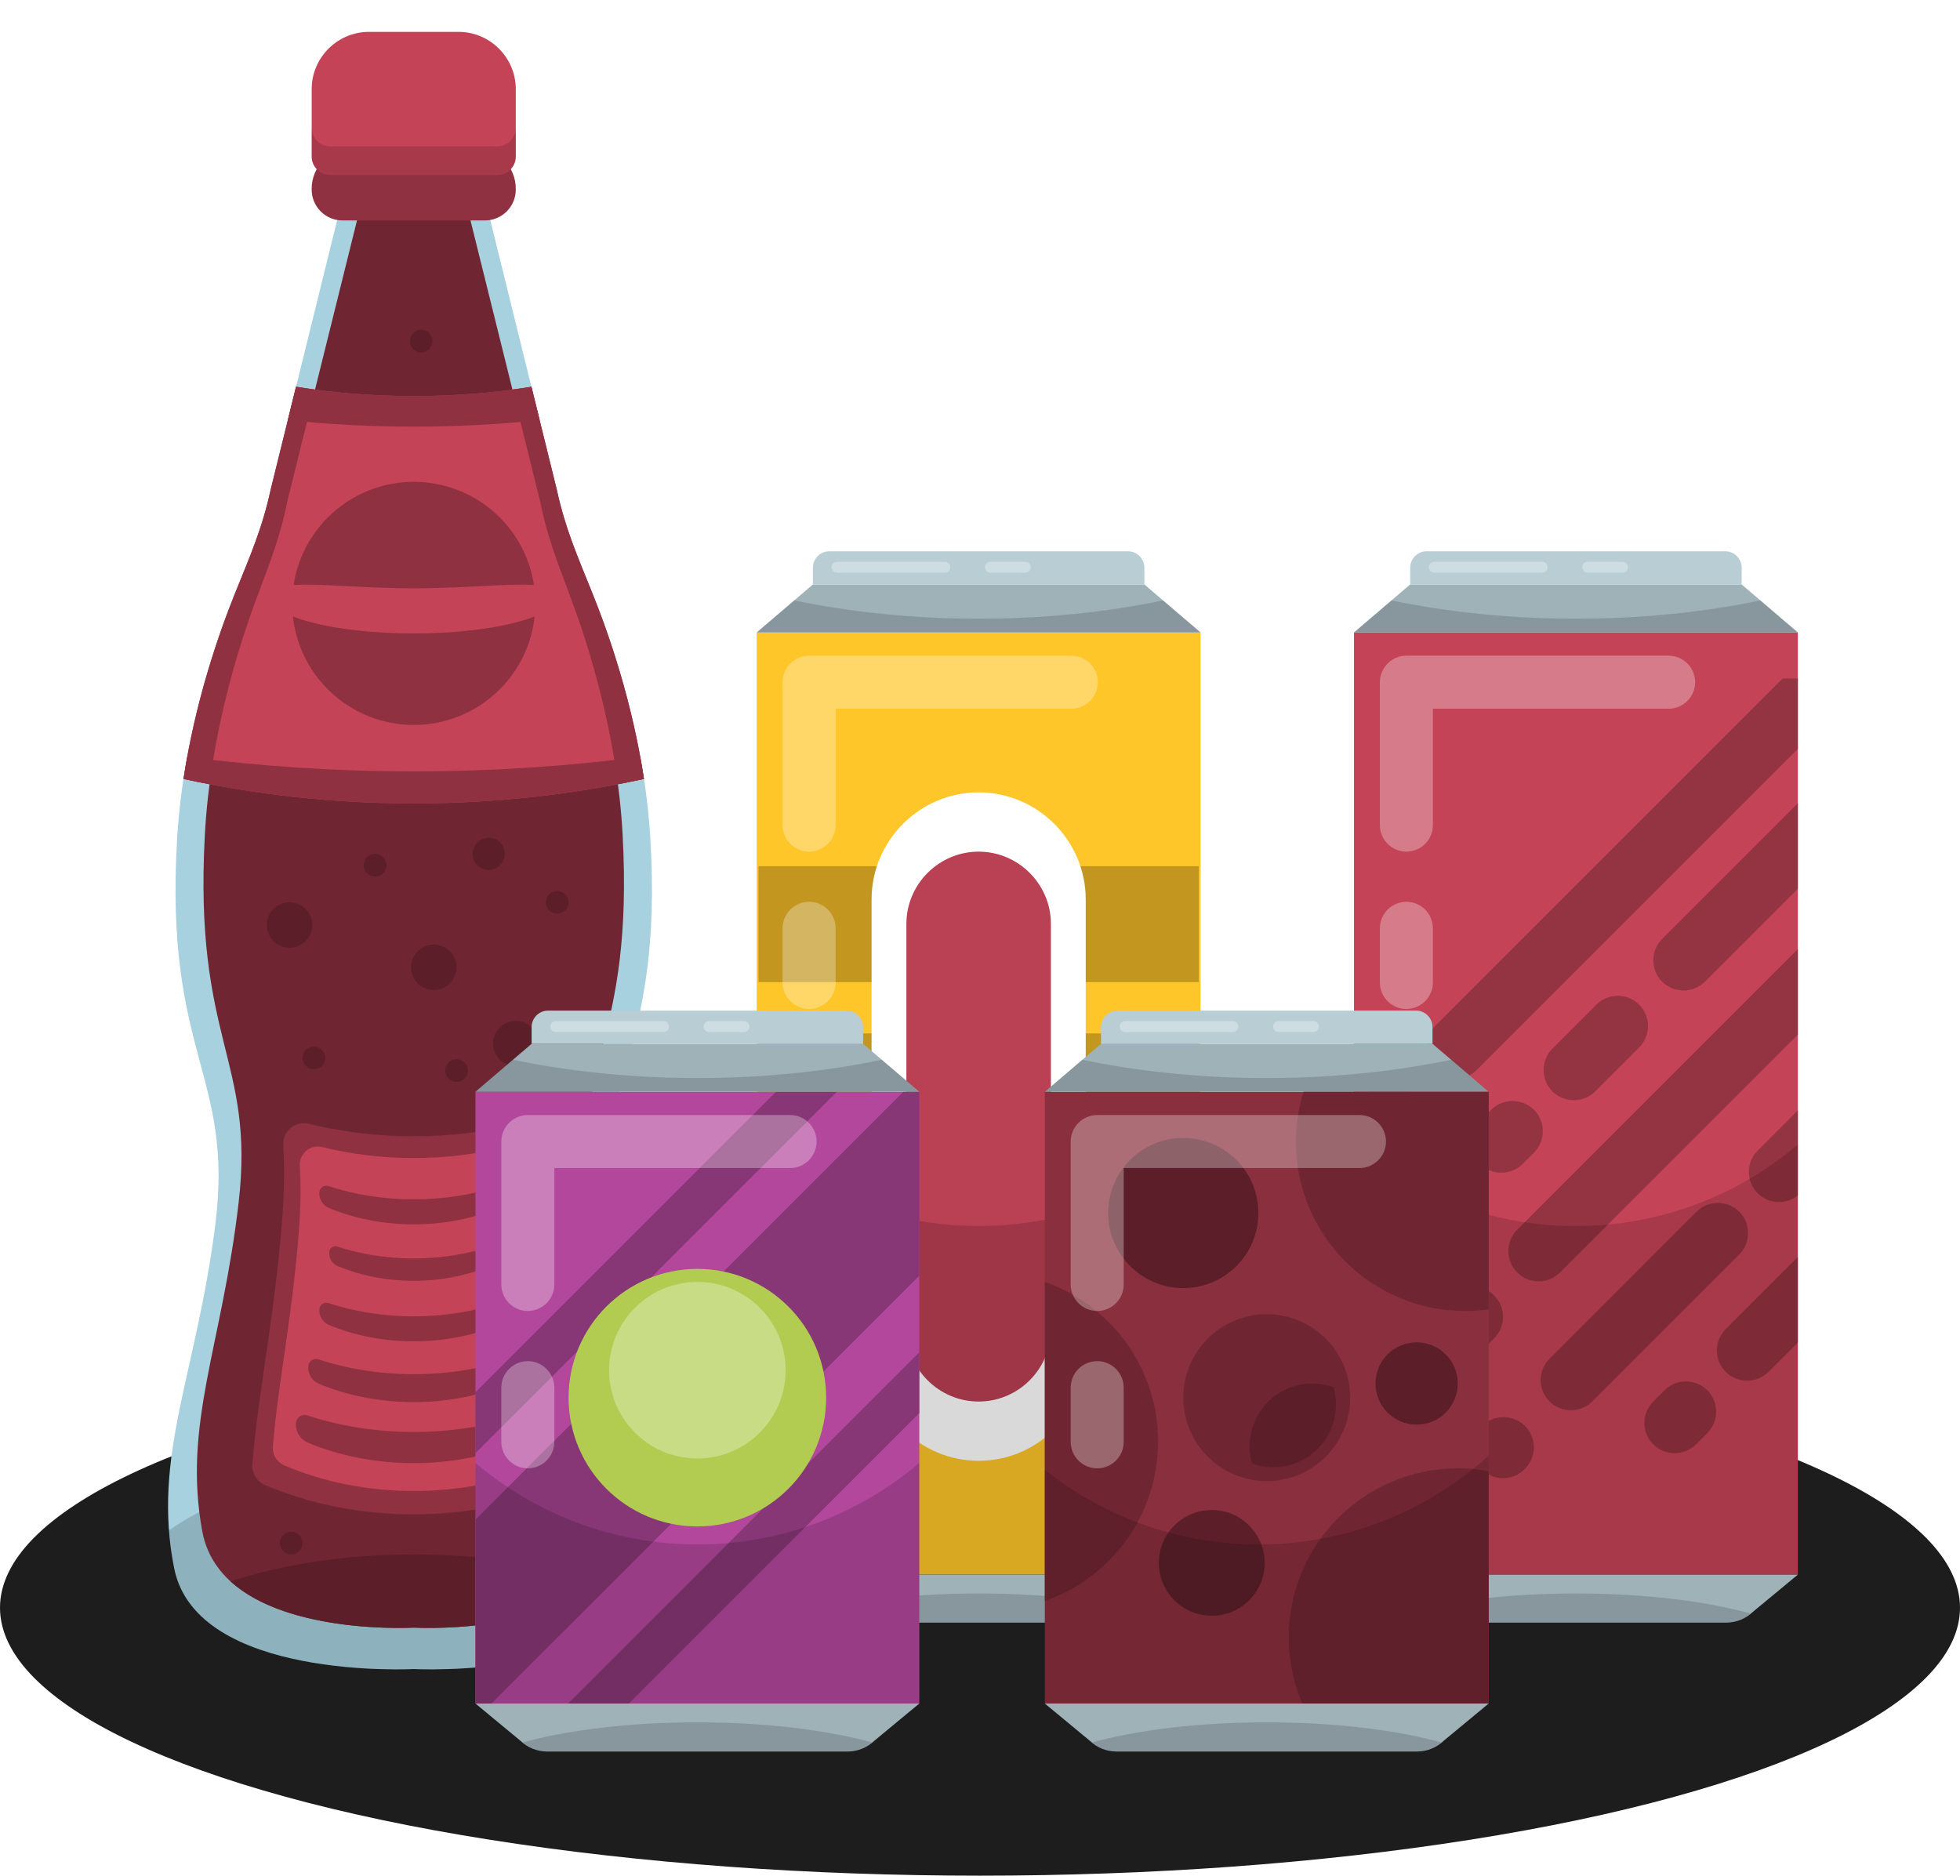 <?xml version="1.0" encoding="UTF-8"?>
<svg width="256px" height="245px" viewBox="0 0 256 245" version="1.1" xmlns="http://www.w3.org/2000/svg" xmlns:xlink="http://www.w3.org/1999/xlink">
    <!-- Generator: Sketch 53.2 (72643) - https://sketchapp.com -->
    <title>Group 2</title>
    <desc>Created with Sketch.</desc>
    <defs>
        <filter x="-18.2%" y="-5.6%" width="136.4%" height="111.2%" filterUnits="objectBoundingBox" id="filter-1">
            <feOffset dx="0" dy="2" in="SourceAlpha" result="shadowOffsetOuter1"></feOffset>
            <feGaussianBlur stdDeviation="2" in="shadowOffsetOuter1" result="shadowBlurOuter1"></feGaussianBlur>
            <feColorMatrix values="0 0 0 0 0   0 0 0 0 0   0 0 0 0 0  0 0 0 0.5 0" type="matrix" in="shadowBlurOuter1" result="shadowMatrixOuter1"></feColorMatrix>
            <feMerge>
                <feMergeNode in="shadowMatrixOuter1"></feMergeNode>
                <feMergeNode in="SourceGraphic"></feMergeNode>
            </feMerge>
        </filter>
        <filter x="-20.3%" y="-8.6%" width="140.7%" height="117.1%" filterUnits="objectBoundingBox" id="filter-2">
            <feOffset dx="0" dy="2" in="SourceAlpha" result="shadowOffsetOuter1"></feOffset>
            <feGaussianBlur stdDeviation="2" in="shadowOffsetOuter1" result="shadowBlurOuter1"></feGaussianBlur>
            <feColorMatrix values="0 0 0 0 0   0 0 0 0 0   0 0 0 0 0  0 0 0 0.5 0" type="matrix" in="shadowBlurOuter1" result="shadowMatrixOuter1"></feColorMatrix>
            <feMerge>
                <feMergeNode in="shadowMatrixOuter1"></feMergeNode>
                <feMergeNode in="SourceGraphic"></feMergeNode>
            </feMerge>
        </filter>
        <filter x="-20.3%" y="-8.6%" width="140.7%" height="117.1%" filterUnits="objectBoundingBox" id="filter-3">
            <feOffset dx="0" dy="2" in="SourceAlpha" result="shadowOffsetOuter1"></feOffset>
            <feGaussianBlur stdDeviation="2" in="shadowOffsetOuter1" result="shadowBlurOuter1"></feGaussianBlur>
            <feColorMatrix values="0 0 0 0 0   0 0 0 0 0   0 0 0 0 0  0 0 0 0.5 0" type="matrix" in="shadowBlurOuter1" result="shadowMatrixOuter1"></feColorMatrix>
            <feMerge>
                <feMergeNode in="shadowMatrixOuter1"></feMergeNode>
                <feMergeNode in="SourceGraphic"></feMergeNode>
            </feMerge>
        </filter>
        <filter x="-20.3%" y="-12.4%" width="140.7%" height="124.7%" filterUnits="objectBoundingBox" id="filter-4">
            <feOffset dx="0" dy="2" in="SourceAlpha" result="shadowOffsetOuter1"></feOffset>
            <feGaussianBlur stdDeviation="2" in="shadowOffsetOuter1" result="shadowBlurOuter1"></feGaussianBlur>
            <feColorMatrix values="0 0 0 0 0   0 0 0 0 0   0 0 0 0 0  0 0 0 0.5 0" type="matrix" in="shadowBlurOuter1" result="shadowMatrixOuter1"></feColorMatrix>
            <feMerge>
                <feMergeNode in="shadowMatrixOuter1"></feMergeNode>
                <feMergeNode in="SourceGraphic"></feMergeNode>
            </feMerge>
        </filter>
        <filter x="-20.3%" y="-12.4%" width="140.7%" height="124.7%" filterUnits="objectBoundingBox" id="filter-5">
            <feOffset dx="0" dy="2" in="SourceAlpha" result="shadowOffsetOuter1"></feOffset>
            <feGaussianBlur stdDeviation="2" in="shadowOffsetOuter1" result="shadowBlurOuter1"></feGaussianBlur>
            <feColorMatrix values="0 0 0 0 0   0 0 0 0 0   0 0 0 0 0  0 0 0 0.5 0" type="matrix" in="shadowBlurOuter1" result="shadowMatrixOuter1"></feColorMatrix>
            <feMerge>
                <feMergeNode in="shadowMatrixOuter1"></feMergeNode>
                <feMergeNode in="SourceGraphic"></feMergeNode>
            </feMerge>
        </filter>
    </defs>
    <g id="Page-2" stroke="none" stroke-width="1" fill="none" fill-rule="evenodd">
        <g id="Artboard" transform="translate(-889, -248)">
            <g id="Group-2" transform="translate(889, 250)">
                <ellipse id="Oval" fill="#1D1D1D" cx="128" cy="208" rx="128" ry="35"></ellipse>
                <g id="Group" filter="url(#filter-1)" transform="translate(21, 0)" fill-rule="nonzero">
                    <path d="M33.039,21.943 L42.347,21.943 L51.715,59.918 C52.84,65.107 54.433,68.659 56.414,73.585 C59.186,80.48 63.164,92.399 63.944,105.543 C65.624,133.853 56.504,136.334 58.948,155.888 C61.392,175.442 67.258,186.185 64.325,200.856 C61.392,215.528 33.039,214.007 33.039,214.007 C33.039,214.007 4.686,215.528 1.753,200.856 C-1.18,186.185 4.686,175.442 7.13,155.888 C9.574,136.334 0.455,133.853 2.134,105.543 C2.914,92.399 6.892,80.48 9.664,73.585 C11.644,68.658 13.238,65.107 14.363,59.918 L23.731,21.943 L33.039,21.943 Z" id="Path" fill="#A7D1DE"></path>
                    <path d="M33.039,186.75 C20.685,186.75 9.454,190.218 1.077,195.876 C1.199,197.497 1.411,199.148 1.752,200.856 C4.685,215.528 33.038,214.007 33.038,214.007 C33.038,214.007 61.391,215.528 64.324,200.856 C64.665,199.148 64.877,197.497 64.999,195.876 C56.623,190.217 45.392,186.75 33.039,186.75 Z" id="Path" fill="#000000" opacity="0.15"></path>
                    <path d="M33.039,20.062 L39.745,21.943 L49.524,61.366 C50.517,66.324 51.924,69.718 53.672,74.425 C56.118,81.013 59.63,92.402 60.318,104.961 C61.801,132.011 53.751,134.382 55.909,153.066 C58.067,171.75 63.244,182.015 60.655,196.034 C58.066,210.053 33.039,208.6 33.039,208.6 C33.039,208.6 8.012,210.053 5.423,196.034 C2.834,182.015 8.012,171.75 10.17,153.066 C12.328,134.382 4.278,132.011 5.76,104.961 C6.448,92.402 9.96,81.013 12.407,74.425 C14.155,69.718 15.562,66.324 16.555,61.366 L26.334,21.943 L33.039,20.062 Z" id="Path" fill="#702632"></path>
                    <path d="M56.974,202.547 C50.099,200.325 41.878,199.029 33.039,199.029 C24.199,199.029 15.979,200.325 9.104,202.547 C16.76,209.54 33.039,208.6 33.039,208.6 C33.039,208.6 49.318,209.54 56.974,202.547 Z" id="Path" fill="#5C1F29"></path>
                    <path d="M42.348,24.794 L23.728,24.794 C21.518,24.794 19.709,22.986 19.709,20.775 L19.709,20.65 C19.709,17.725 22.103,15.331 25.028,15.331 L41.047,15.331 C43.972,15.331 46.366,17.724 46.366,20.65 L46.366,20.775 C46.367,22.985 44.559,24.794 42.348,24.794 Z" id="Path" fill="#8F3140"></path>
                    <path d="M43.96,18.859 L22.118,18.859 C20.794,18.859 19.71,17.776 19.71,16.451 L19.71,7.639 C19.71,3.527 23.074,0.163 27.186,0.163 L38.891,0.163 C43.003,0.163 46.367,3.527 46.367,7.639 L46.367,16.451 C46.367,17.776 45.284,18.859 43.96,18.859 Z" id="Path" fill="#C44357"></path>
                    <path d="M43.96,15.116 L22.118,15.116 C20.794,15.116 19.71,14.033 19.71,12.708 L19.71,16.451 C19.71,17.775 20.793,18.859 22.118,18.859 L43.96,18.859 C45.284,18.859 46.368,17.776 46.368,16.451 L46.368,12.708 C46.367,14.033 45.284,15.116 43.96,15.116 Z" id="Path" fill="#000000" opacity="0.15"></path>
                    <path d="M51.714,59.918 L48.409,46.521 C43.574,47.331 38.41,47.735 33.038,47.735 C27.666,47.735 22.502,47.331 17.667,46.521 L14.362,59.918 C13.237,65.107 11.643,68.659 9.663,73.585 C7.453,79.084 4.479,87.783 2.969,97.745 C12.563,99.827 22.64,100.942 33.038,100.942 C43.436,100.942 53.514,99.826 63.107,97.745 C61.596,87.782 58.623,79.083 56.412,73.585 C54.433,68.659 52.84,65.108 51.714,59.918 Z" id="Path" fill="#C44357"></path>
                    <g transform="translate(2, 46)" fill="#8F3140" id="Path">
                        <path d="M47.523,15.366 C48.516,20.324 49.923,23.718 51.671,28.425 C53.685,33.849 56.418,42.53 57.706,52.437 C58.846,52.219 59.981,51.991 61.108,51.746 C59.597,41.783 56.624,33.084 54.413,27.586 C52.433,22.659 50.839,19.108 49.714,13.919 L46.409,0.522 C45.596,0.658 44.76,0.766 43.929,0.879 L47.523,15.366 Z"></path>
                        <path d="M10.406,28.425 C12.154,23.718 13.561,20.324 14.554,15.366 L18.148,0.879 C17.317,0.766 16.481,0.658 15.668,0.522 L12.363,13.919 C11.238,19.108 9.644,22.66 7.664,27.586 C5.454,33.085 2.48,41.784 0.97,51.746 C2.097,51.991 3.232,52.219 4.372,52.437 C5.66,42.53 8.392,33.849 10.406,28.425 Z"></path>
                    </g>
                    <g transform="translate(2, 46)" fill="#8F3140" id="Path">
                        <path d="M31.039,50.76 C20.879,50.76 10.985,50.097 1.457,48.862 C1.283,49.812 1.117,50.771 0.97,51.746 C10.564,53.828 20.641,54.943 31.039,54.943 C41.437,54.943 51.515,53.827 61.108,51.746 C60.96,50.77 60.794,49.811 60.621,48.862 C51.093,50.097 41.199,50.76 31.039,50.76 Z"></path>
                        <path d="M31.039,5.728 C36.762,5.728 42.267,5.431 47.482,4.867 L46.41,0.522 C41.575,1.332 36.411,1.736 31.039,1.736 C25.667,1.736 20.503,1.332 15.668,0.522 L14.596,4.867 C19.81,5.431 25.316,5.728 31.039,5.728 Z"></path>
                    </g>
                    <path d="M11.967,187.241 C11.876,188.423 12.548,189.521 13.639,189.984 C19.346,192.409 25.97,193.802 33.04,193.802 C40.11,193.802 46.734,192.41 52.44,189.984 C53.531,189.52 54.203,188.422 54.112,187.241 C53.409,178.149 51.334,168.903 50.254,155.704 C49.931,151.748 49.913,148.481 50.082,145.558 C50.186,143.756 48.508,142.362 46.755,142.792 C42.447,143.848 37.837,144.424 33.039,144.424 C28.241,144.424 23.631,143.848 19.323,142.792 C17.57,142.362 15.892,143.756 15.996,145.558 C16.165,148.481 16.148,151.748 15.824,155.704 C14.745,168.902 12.67,178.149 11.967,187.241 Z" id="Path" fill="#8F3140"></path>
                    <path d="M14.643,184.978 C14.563,186.019 15.15,186.986 16.102,187.395 C21.084,189.531 26.867,190.758 33.039,190.758 C39.211,190.758 44.994,189.532 49.976,187.395 C50.928,186.987 51.515,186.019 51.435,184.978 C50.821,176.97 49.01,168.825 48.067,157.199 C47.784,153.715 47.769,150.837 47.917,148.262 C48.008,146.675 46.543,145.447 45.012,145.825 C41.251,146.755 37.226,147.262 33.038,147.262 C28.85,147.262 24.825,146.755 21.064,145.825 C19.533,145.447 18.068,146.674 18.159,148.262 C18.307,150.837 18.291,153.714 18.009,157.199 C17.068,168.826 15.256,176.97 14.643,184.978 Z" id="Path" fill="#C44357"></path>
                    <path d="M48.421,181.854 C48.359,181.12 47.638,180.647 46.938,180.878 C42.747,182.261 38.03,183.041 33.038,183.041 C28.046,183.041 23.33,182.261 19.138,180.878 C18.439,180.647 17.717,181.121 17.656,181.854 C17.655,181.865 17.654,181.877 17.653,181.888 C17.561,183 18.22,184.04 19.252,184.466 C23.334,186.15 28.033,187.113 33.038,187.113 C38.043,187.113 42.742,186.151 46.824,184.466 C47.856,184.04 48.515,183.001 48.423,181.888 C48.423,181.876 48.422,181.865 48.421,181.854 Z" id="Path" fill="#8F3140"></path>
                    <path d="M46.806,174.435 C46.751,173.778 46.105,173.355 45.479,173.561 C41.728,174.798 37.507,175.497 33.039,175.497 C28.571,175.497 24.35,174.798 20.599,173.561 C19.973,173.355 19.327,173.778 19.272,174.435 C19.271,174.445 19.27,174.455 19.27,174.465 C19.188,175.461 19.778,176.391 20.701,176.772 C24.354,178.28 28.56,179.141 33.039,179.141 C37.518,179.141 41.724,178.28 45.377,176.772 C46.3,176.391 46.89,175.461 46.808,174.465 C46.807,174.455 46.807,174.445 46.806,174.435 Z" id="Path" fill="#8F3140"></path>
                    <path d="M45.36,166.992 C45.311,166.404 44.733,166.025 44.173,166.21 C40.815,167.317 37.038,167.943 33.039,167.943 C29.04,167.943 25.262,167.318 21.905,166.21 C21.345,166.025 20.767,166.404 20.717,166.992 C20.716,167.001 20.715,167.01 20.715,167.019 C20.642,167.91 21.17,168.743 21.996,169.084 C25.266,170.433 29.03,171.204 33.039,171.204 C37.048,171.204 40.812,170.433 44.082,169.084 C44.909,168.743 45.437,167.91 45.363,167.019 C45.362,167.01 45.361,167.001 45.36,166.992 Z" id="Path" fill="#8F3140"></path>
                    <path d="M45.36,151.71 C45.311,151.122 44.733,150.743 44.173,150.928 C40.815,152.036 37.038,152.661 33.039,152.661 C29.04,152.661 25.262,152.036 21.905,150.928 C21.345,150.743 20.767,151.122 20.717,151.71 C20.716,151.719 20.715,151.728 20.715,151.737 C20.642,152.628 21.17,153.461 21.996,153.802 C25.266,155.151 29.03,155.922 33.039,155.922 C37.048,155.922 40.812,155.151 44.082,153.802 C44.909,153.461 45.437,152.628 45.363,151.737 C45.362,151.728 45.361,151.719 45.36,151.71 Z" id="Path" fill="#8F3140"></path>
                    <path d="M44.066,159.528 C44.022,159.002 43.504,158.663 43.003,158.828 C39.998,159.819 36.617,160.379 33.038,160.379 C29.459,160.379 26.078,159.82 23.073,158.828 C22.572,158.663 22.054,159.002 22.01,159.528 C22.009,159.536 22.009,159.544 22.008,159.552 C21.942,160.35 22.415,161.095 23.155,161.4 C26.081,162.607 29.45,163.297 33.038,163.297 C36.626,163.297 39.995,162.607 42.921,161.4 C43.661,161.095 44.133,160.349 44.067,159.552 C44.068,159.544 44.067,159.536 44.066,159.528 Z" id="Path" fill="#8F3140"></path>
                    <path d="M19.791,116.825 C19.791,118.466 18.461,119.796 16.82,119.796 C15.179,119.796 13.849,118.466 13.849,116.825 C13.849,115.184 15.179,113.854 16.82,113.854 C18.461,113.854 19.791,115.185 19.791,116.825 Z" id="Path" fill="#5C1F29"></path>
                    <path d="M38.631,122.348 C38.631,123.989 37.301,125.319 35.66,125.319 C34.019,125.319 32.689,123.989 32.689,122.348 C32.689,120.707 34.019,119.377 35.66,119.377 C37.301,119.377 38.631,120.707 38.631,122.348 Z" id="Path" fill="#5C1F29"></path>
                    <path d="M44.936,107.526 C44.936,108.686 43.996,109.627 42.835,109.627 C41.675,109.627 40.734,108.687 40.734,107.526 C40.734,106.366 41.674,105.425 42.835,105.425 C43.995,105.425 44.936,106.365 44.936,107.526 Z" id="Path" fill="#5C1F29"></path>
                    <path d="M49.338,132.309 C49.338,133.95 48.008,135.28 46.367,135.28 C44.726,135.28 43.396,133.95 43.396,132.309 C43.396,130.668 44.726,129.338 46.367,129.338 C48.008,129.338 49.338,130.668 49.338,132.309 Z" id="Path" fill="#5C1F29"></path>
                    <path d="M18.52,197.556 C18.52,198.376 17.855,199.041 17.035,199.041 C16.215,199.041 15.55,198.376 15.55,197.556 C15.55,196.736 16.215,196.071 17.035,196.071 C17.854,196.07 18.52,196.735 18.52,197.556 Z" id="Path" fill="#5C1F29"></path>
                    <circle id="Oval" fill="#5C1F29" cx="20.005" cy="134.193" r="1.485"></circle>
                    <path d="M46.421,199.041 C46.421,199.861 45.756,200.526 44.936,200.526 C44.116,200.526 43.451,199.861 43.451,199.041 C43.451,198.221 44.116,197.556 44.936,197.556 C45.756,197.556 46.421,198.22 46.421,199.041 Z" id="Path" fill="#5C1F29"></path>
                    <path d="M40.116,135.835 C40.116,136.655 39.451,137.32 38.631,137.32 C37.811,137.32 37.146,136.655 37.146,135.835 C37.146,135.015 37.811,134.35 38.631,134.35 C39.451,134.35 40.116,135.015 40.116,135.835 Z" id="Path" fill="#5C1F29"></path>
                    <circle id="Oval" fill="#5C1F29" cx="51.778" cy="113.854" r="1.485"></circle>
                    <path d="M35.498,40.555 C35.498,41.375 34.833,42.04 34.013,42.04 C33.193,42.04 32.528,41.375 32.528,40.555 C32.528,39.735 33.193,39.07 34.013,39.07 C34.833,39.069 35.498,39.734 35.498,40.555 Z" id="Path" fill="#5C1F29"></path>
                    <path d="M29.469,109.011 C29.469,109.831 28.804,110.496 27.984,110.496 C27.164,110.496 26.499,109.831 26.499,109.011 C26.499,108.191 27.164,107.526 27.984,107.526 C28.804,107.526 29.469,108.19 29.469,109.011 Z" id="Path" fill="#5C1F29"></path>
                    <circle id="Oval" fill="#8F3140" transform="translate(33.045, 74.815) rotate(-42.082) translate(-33.045, -74.815) " cx="33.045" cy="74.815" r="15.877"></circle>
                    <path d="M51.778,73.914 C51.778,76.58 43.388,78.741 33.039,78.741 C22.69,78.741 14.3,76.58 14.3,73.914 C14.3,71.248 22.69,72.844 33.039,72.844 C43.388,72.844 51.778,71.248 51.778,73.914 Z" id="Path" fill="#C44357"></path>
                </g>
                <g id="Group" filter="url(#filter-2)" transform="translate(98, 68)" fill-rule="nonzero">
                    <g>
                        <rect id="Rectangle" fill="#FFC629" x="0.837" y="10.611" width="57.971" height="123.068"></rect>
                        <path d="M58.808,133.679 L0.837,133.679 L6.712,138.542 C7.649,139.443 8.899,139.946 10.199,139.946 L49.446,139.946 C50.746,139.946 51.996,139.443 52.933,138.542 L58.808,133.679 Z" id="Path" fill="#9FB2B8"></path>
                        <path d="M49.446,139.946 C50.626,139.946 51.752,139.514 52.653,138.764 C46.768,137.14 38.713,136.137 29.823,136.137 C20.933,136.137 12.878,137.14 6.993,138.764 C7.894,139.514 9.02,139.946 10.2,139.946 L49.446,139.946 Z" id="Path" fill="#000000" opacity="0.15"></path>
                        <polygon id="Path" fill="#9FB2B8" points="0.837 10.611 58.808 10.611 51.472 4.344 8.173 4.344"></polygon>
                        <path d="M29.823,8.815 C21.229,8.815 13.078,7.956 5.735,6.427 L0.837,10.611 L58.808,10.611 L53.91,6.427 C46.567,7.956 38.417,8.815 29.823,8.815 Z" id="Path" fill="#000000" opacity="0.15"></path>
                        <path d="M10.331,0.005 L49.314,0.005 C50.506,0.005 51.472,0.971 51.472,2.163 L51.472,4.344 L8.173,4.344 L8.173,2.163 C8.173,0.971 9.139,0.005 10.331,0.005 Z" id="Path" fill="#B8CED4"></path>
                    </g>
                    <rect id="Rectangle" fill="#C2961F" x="1.072" y="41.14" width="57.501" height="15.145"></rect>
                    <rect id="Rectangle" fill="#C2961F" x="1.072" y="93.649" width="57.501" height="15.146"></rect>
                    <rect id="Rectangle" fill="#C2961F" x="1.072" y="62.985" width="57.501" height="24.341"></rect>
                    <path d="M25.408,2.803 L11.329,2.803 C10.936,2.803 10.614,2.481 10.614,2.088 L10.614,2.088 C10.614,1.695 10.936,1.373 11.329,1.373 L25.408,1.373 C25.801,1.373 26.123,1.695 26.123,2.088 L26.123,2.088 C26.123,2.481 25.801,2.803 25.408,2.803 Z" id="Path" fill="#FFFFFF" opacity="0.3"></path>
                    <path d="M35.91,2.803 L31.355,2.803 C30.962,2.803 30.64,2.481 30.64,2.088 L30.64,2.088 C30.64,1.695 30.962,1.373 31.355,1.373 L35.91,1.373 C36.303,1.373 36.625,1.695 36.625,2.088 L36.625,2.088 C36.625,2.481 36.303,2.803 35.91,2.803 Z" id="Path" fill="#FFFFFF" opacity="0.3"></path>
                    <g opacity="0.3" transform="translate(4, 13)" fill="#FFFFFF" id="Path">
                        <path d="M37.933,0.645 L3.678,0.645 L3.678,0.645 C1.773,0.645 0.215,2.203 0.215,4.108 L0.215,22.779 C0.215,24.684 1.773,26.242 3.678,26.242 L3.678,26.242 C5.583,26.242 7.141,24.684 7.141,22.779 L7.141,7.571 L37.933,7.571 C39.838,7.571 41.396,6.013 41.396,4.108 C41.396,2.203 39.838,0.645 37.933,0.645 Z"></path>
                        <path d="M3.678,32.792 L3.678,32.792 C1.773,32.792 0.215,34.35 0.215,36.255 L0.215,43.332 C0.215,45.237 1.773,46.795 3.678,46.795 L3.678,46.795 C5.583,46.795 7.141,45.237 7.141,43.332 L7.141,36.255 C7.141,34.35 5.582,32.792 3.678,32.792 Z"></path>
                    </g>
                    <path d="M29.823,118.809 L29.823,118.809 C22.131,118.809 15.838,112.516 15.838,104.824 L15.838,45.485 C15.838,37.793 22.131,31.5 29.823,31.5 L29.823,31.5 C37.515,31.5 43.808,37.793 43.808,45.485 L43.808,104.824 C43.807,112.516 37.514,118.809 29.823,118.809 Z" id="Path" fill="#FFFFFF"></path>
                    <path d="M29.823,111.069 L29.823,111.069 C24.632,111.069 20.385,106.822 20.385,101.631 L20.385,48.68 C20.385,43.489 24.632,39.242 29.823,39.242 L29.823,39.242 C35.014,39.242 39.261,43.489 39.261,48.68 L39.261,101.631 C39.261,106.822 35.013,111.069 29.823,111.069 Z" id="Path" fill="#BA4053"></path>
                    <path d="M29.823,88.146 C18.766,88.146 8.652,84.133 0.838,77.495 L0.838,133.679 L58.809,133.679 L58.809,77.495 C50.993,84.133 40.879,88.146 29.823,88.146 Z" id="Path" fill="#000000" opacity="0.15"></path>
                </g>
                <g id="Group" filter="url(#filter-3)" transform="translate(176, 68)" fill-rule="nonzero">
                    <g>
                        <rect id="Rectangle" fill="#C44357" x="0.85" y="10.611" width="57.971" height="123.068"></rect>
                        <path d="M58.82,32.914 L41.099,50.635 C39.562,52.172 39.562,54.687 41.099,56.224 C42.636,57.761 45.151,57.761 46.688,56.224 L58.82,44.092 L58.82,32.914 Z" id="Path" fill="#943341"></path>
                        <path d="M26.768,70.556 L26.768,70.556 C25.231,69.019 25.231,66.504 26.768,64.967 L32.506,59.229 C34.043,57.692 36.558,57.692 38.095,59.229 L38.095,59.229 C39.632,60.766 39.632,63.281 38.095,64.818 L32.357,70.556 C30.821,72.093 28.305,72.093 26.768,70.556 Z" id="Path" fill="#943341"></path>
                        <path d="M17.298,80.026 L17.298,80.026 C15.761,78.489 15.761,75.974 17.298,74.437 L18.77,72.965 C20.307,71.428 22.822,71.428 24.36,72.965 L24.36,72.965 C25.897,74.502 25.897,77.017 24.36,78.554 L22.888,80.026 C21.351,81.563 18.836,81.563 17.298,80.026 Z" id="Path" fill="#943341"></path>
                        <path d="M58.82,92.184 L49.4,101.604 C47.863,103.141 47.863,105.656 49.4,107.193 C50.937,108.73 53.452,108.73 54.989,107.193 L58.82,103.362 L58.82,92.184 Z" id="Path" fill="#943341"></path>
                        <path d="M39.931,116.663 L39.931,116.663 C38.394,115.126 38.394,112.611 39.931,111.074 L41.403,109.602 C42.94,108.065 45.455,108.065 46.992,109.602 L46.992,109.602 C48.529,111.139 48.529,113.654 46.992,115.191 L45.52,116.663 C43.983,118.2 41.468,118.2 39.931,116.663 Z" id="Path" fill="#943341"></path>
                        <path d="M58.82,73.036 L53.578,78.278 C52.041,79.815 52.041,82.33 53.578,83.867 C55.007,85.296 57.272,85.379 58.82,84.15 L58.82,73.036 Z" id="Path" fill="#943341"></path>
                        <path d="M17.521,119.924 L17.521,119.924 C15.984,118.387 15.984,115.872 17.521,114.335 L17.595,114.26 C19.132,112.723 21.647,112.723 23.184,114.26 L23.184,114.26 C24.721,115.797 24.721,118.312 23.184,119.85 L23.11,119.924 C21.574,121.461 19.059,121.461 17.521,119.924 Z" id="Path" fill="#943341"></path>
                        <path d="M26.386,111.06 L26.386,111.06 C24.849,109.523 24.849,107.008 26.386,105.471 L45.58,86.276 C47.117,84.739 49.632,84.739 51.169,86.276 L51.169,86.276 C52.706,87.813 52.706,90.328 51.169,91.865 L31.974,111.059 C30.438,112.597 27.923,112.597 26.386,111.06 Z" id="Path" fill="#943341"></path>
                        <path d="M58.82,51.972 L22.165,88.627 C20.628,90.164 20.628,92.679 22.165,94.216 C23.702,95.753 26.217,95.753 27.754,94.216 L58.82,63.15 L58.82,51.972 L58.82,51.972 Z" id="Path" fill="#943341"></path>
                        <path d="M7.834,108.548 L7.834,108.548 C6.297,107.011 6.297,104.496 7.834,102.959 L13.572,97.221 C15.109,95.684 17.624,95.684 19.161,97.221 L19.161,97.221 C20.698,98.758 20.698,101.273 19.161,102.81 L13.423,108.548 C11.886,110.085 9.371,110.085 7.834,108.548 Z" id="Path" fill="#943341"></path>
                        <path d="M58.82,16.634 L56.829,16.634 L11.331,62.132 C9.794,63.669 9.794,66.184 11.331,67.721 C12.868,69.258 15.383,69.258 16.921,67.721 L58.821,25.821 L58.821,16.634 L58.82,16.634 Z" id="Path" fill="#943341"></path>
                        <path d="M2.739,70.725 L0.85,72.614 L0.85,83.046 C1.487,82.871 2.092,82.551 2.59,82.053 L8.328,76.315 C9.865,74.778 9.865,72.263 8.328,70.726 C6.791,69.188 4.276,69.188 2.739,70.725 Z" id="Path" fill="#943341"></path>
                        <path d="M58.82,133.679 L0.85,133.679 L6.725,138.542 C7.662,139.443 8.912,139.946 10.212,139.946 L49.459,139.946 C50.759,139.946 52.009,139.443 52.946,138.542 L58.82,133.679 Z" id="Path" fill="#9FB2B8"></path>
                        <path d="M49.458,139.946 C50.638,139.946 51.764,139.514 52.665,138.764 C46.78,137.14 38.725,136.137 29.835,136.137 C20.945,136.137 12.89,137.14 7.005,138.764 C7.906,139.514 9.032,139.946 10.212,139.946 L49.458,139.946 Z" id="Path" fill="#000000" opacity="0.15"></path>
                        <polygon id="Path" fill="#9FB2B8" points="0.85 10.611 58.82 10.611 51.485 4.344 8.186 4.344"></polygon>
                        <path d="M29.835,8.815 C21.241,8.815 13.09,7.956 5.747,6.427 L0.849,10.611 L58.82,10.611 L53.922,6.427 C46.58,7.956 38.429,8.815 29.835,8.815 Z" id="Path" fill="#000000" opacity="0.15"></path>
                        <path d="M10.343,0.005 L49.326,0.005 C50.518,0.005 51.484,0.971 51.484,2.163 L51.484,4.344 L8.185,4.344 L8.185,2.163 C8.186,0.971 9.152,0.005 10.343,0.005 Z" id="Path" fill="#B8CED4"></path>
                    </g>
                    <path d="M25.42,2.803 L11.342,2.803 C10.949,2.803 10.627,2.481 10.627,2.088 L10.627,2.088 C10.627,1.695 10.949,1.373 11.342,1.373 L25.42,1.373 C25.813,1.373 26.135,1.695 26.135,2.088 L26.135,2.088 C26.135,2.481 25.813,2.803 25.42,2.803 Z" id="Path" fill="#FFFFFF" opacity="0.3"></path>
                    <path d="M35.922,2.803 L31.367,2.803 C30.974,2.803 30.652,2.481 30.652,2.088 L30.652,2.088 C30.652,1.695 30.974,1.373 31.367,1.373 L35.922,1.373 C36.315,1.373 36.637,1.695 36.637,2.088 L36.637,2.088 C36.638,2.481 36.316,2.803 35.922,2.803 Z" id="Path" fill="#FFFFFF" opacity="0.3"></path>
                    <g transform="translate(4, 13)" fill="#FFFFFF" id="Path" opacity="0.3">
                        <path d="M37.945,0.645 L3.69,0.645 L3.69,0.645 C1.785,0.645 0.227,2.203 0.227,4.108 L0.227,22.779 C0.227,24.684 1.785,26.242 3.69,26.242 L3.69,26.242 C5.595,26.242 7.153,24.684 7.153,22.779 L7.153,7.571 L37.945,7.571 C39.85,7.571 41.408,6.013 41.408,4.108 C41.408,2.203 39.85,0.645 37.945,0.645 Z"></path>
                        <path d="M3.69,32.792 L3.69,32.792 C1.785,32.792 0.227,34.35 0.227,36.255 L0.227,43.332 C0.227,45.237 1.785,46.795 3.69,46.795 L3.69,46.795 C5.595,46.795 7.153,45.237 7.153,43.332 L7.153,36.255 C7.154,34.35 5.595,32.792 3.69,32.792 Z"></path>
                    </g>
                    <path d="M29.835,88.146 C18.778,88.146 8.664,84.133 0.85,77.495 L0.85,133.679 L58.821,133.679 L58.821,77.495 C51.006,84.133 40.892,88.146 29.835,88.146 Z" id="Path" fill="#000000" opacity="0.15"></path>
                </g>
                <g id="Group" filter="url(#filter-4)" transform="translate(62, 128)" fill-rule="nonzero">
                    <g>
                        <rect id="Rectangle" fill="#B3479C" x="0.1" y="10.611" width="57.971" height="79.905"></rect>
                        <g transform="translate(0, 10)" fill="#873676" id="Path">
                            <polygon points="39.361 0.611 0.1 39.872 0.1 47.812 47.301 0.611"></polygon>
                            <polygon points="58.07 34.639 12.194 80.516 20.133 80.516 58.07 42.579"></polygon>
                            <polygon points="2.188 80.516 58.07 24.633 58.07 0.611 55.982 0.611 0.1 56.493 0.1 80.516"></polygon>
                        </g>
                        <path d="M58.07,90.516 L0.1,90.516 L5.975,95.379 C6.912,96.28 8.162,96.783 9.462,96.783 L48.709,96.783 C50.009,96.783 51.259,96.28 52.196,95.379 L58.07,90.516 Z" id="Path" fill="#9FB2B8"></path>
                        <path d="M48.708,96.783 C49.888,96.783 51.014,96.351 51.915,95.601 C46.03,93.977 37.975,92.974 29.085,92.974 C20.195,92.974 12.14,93.977 6.255,95.601 C7.156,96.351 8.282,96.783 9.462,96.783 L48.708,96.783 Z" id="Path" fill="#000000" opacity="0.15"></path>
                        <polygon id="Path" fill="#9FB2B8" points="0.1 10.611 58.07 10.611 50.735 4.344 7.435 4.344"></polygon>
                        <path d="M29.085,8.815 C20.491,8.815 12.34,7.956 4.997,6.427 L0.1,10.611 L58.07,10.611 L53.172,6.427 C45.83,7.956 37.679,8.815 29.085,8.815 Z" id="Path" fill="#000000" opacity="0.15"></path>
                        <path d="M9.593,0.005 L48.577,0.005 C49.769,0.005 50.735,0.971 50.735,2.163 L50.735,4.344 L7.435,4.344 L7.435,2.163 C7.435,0.971 8.402,0.005 9.593,0.005 Z" id="Path" fill="#B8CED4"></path>
                    </g>
                    <circle id="Oval" fill="#B1CC51" cx="29.085" cy="50.563" r="16.82"></circle>
                    <circle id="Oval" fill="#FFFFFF" opacity="0.3" cx="29.085" cy="46.976" r="11.531"></circle>
                    <path d="M24.67,2.803 L10.592,2.803 C10.199,2.803 9.877,2.481 9.877,2.088 L9.877,2.088 C9.877,1.695 10.199,1.373 10.592,1.373 L24.67,1.373 C25.063,1.373 25.385,1.695 25.385,2.088 L25.385,2.088 C25.385,2.481 25.063,2.803 24.67,2.803 Z" id="Path" fill="#FFFFFF" opacity="0.3"></path>
                    <path d="M35.172,2.803 L30.617,2.803 C30.224,2.803 29.902,2.481 29.902,2.088 L29.902,2.088 C29.902,1.695 30.224,1.373 30.617,1.373 L35.172,1.373 C35.565,1.373 35.887,1.695 35.887,2.088 L35.887,2.088 C35.888,2.481 35.566,2.803 35.172,2.803 Z" id="Path" fill="#FFFFFF" opacity="0.3"></path>
                    <g transform="translate(3, 13)" fill="#FFFFFF" id="Path" opacity="0.3">
                        <path d="M38.195,0.645 L3.94,0.645 L3.94,0.645 C2.035,0.645 0.477,2.203 0.477,4.108 L0.477,22.779 C0.477,24.684 2.035,26.242 3.94,26.242 L3.94,26.242 C5.845,26.242 7.403,24.684 7.403,22.779 L7.403,7.571 L38.195,7.571 C40.1,7.571 41.658,6.013 41.658,4.108 C41.658,2.203 40.1,0.645 38.195,0.645 Z"></path>
                        <path d="M3.94,32.792 L3.94,32.792 C2.035,32.792 0.477,34.35 0.477,36.255 L0.477,43.332 C0.477,45.237 2.035,46.795 3.94,46.795 L3.94,46.795 C5.845,46.795 7.403,45.237 7.403,43.332 L7.403,36.255 C7.403,34.35 5.845,32.792 3.94,32.792 Z"></path>
                    </g>
                    <path d="M29.085,69.734 C18.028,69.734 7.914,65.721 0.1,59.083 L0.1,90.516 L58.07,90.516 L58.07,59.083 C50.256,65.721 40.142,69.734 29.085,69.734 Z" id="Path" fill="#000000" opacity="0.15"></path>
                </g>
                <g id="Group" filter="url(#filter-5)" transform="translate(136, 128)" fill-rule="nonzero">
                    <g>
                        <rect id="Rectangle" fill="#8A2F3D" x="0.468" y="10.611" width="57.971" height="79.905"></rect>
                        <path d="M58.439,90.516 L0.468,90.516 L6.343,95.379 C7.28,96.28 8.53,96.783 9.83,96.783 L49.077,96.783 C50.377,96.783 51.627,96.28 52.564,95.379 L58.439,90.516 Z" id="Path" fill="#9FB2B8"></path>
                        <path d="M49.077,96.783 C50.257,96.783 51.383,96.351 52.284,95.601 C46.399,93.977 38.343,92.974 29.454,92.974 C20.564,92.974 12.509,93.977 6.624,95.601 C7.525,96.351 8.651,96.783 9.831,96.783 L49.077,96.783 Z" id="Path" fill="#000000" opacity="0.15"></path>
                        <polygon id="Path" fill="#9FB2B8" points="0.468 10.611 58.439 10.611 51.103 4.344 7.804 4.344"></polygon>
                        <path d="M29.454,8.815 C20.86,8.815 12.709,7.956 5.366,6.427 L0.468,10.611 L58.439,10.611 L53.541,6.427 C46.199,7.956 38.048,8.815 29.454,8.815 Z" id="Path" fill="#000000" opacity="0.15"></path>
                        <path d="M9.962,0.005 L48.945,0.005 C50.137,0.005 51.103,0.971 51.103,2.163 L51.103,4.344 L7.804,4.344 L7.804,2.163 C7.804,0.971 8.77,0.005 9.962,0.005 Z" id="Path" fill="#B8CED4"></path>
                    </g>
                    <circle id="Oval" fill="#702632" cx="29.454" cy="50.563" r="10.901"></circle>
                    <path d="M27.213,56.914 C27.213,57.699 27.33,58.456 27.536,59.176 C28.4,59.485 29.326,59.662 30.296,59.662 C34.825,59.662 38.497,55.99 38.497,51.461 C38.497,50.676 38.38,49.919 38.174,49.199 C37.31,48.89 36.384,48.713 35.414,48.713 C30.885,48.713 27.213,52.385 27.213,56.914 Z" id="Path" fill="#5C1F29"></path>
                    <path d="M58.439,60.169 C57.13,59.927 55.783,59.794 54.403,59.794 C42.212,59.794 32.329,69.677 32.329,81.869 C32.329,84.938 32.957,87.86 34.088,90.515 L58.439,90.515 L58.439,60.169 L58.439,60.169 Z" id="Path" fill="#702632"></path>
                    <path d="M33.264,17.167 C33.264,29.358 43.147,39.242 55.338,39.242 C56.391,39.242 57.425,39.163 58.439,39.021 L58.439,10.611 L34.254,10.611 C33.611,12.682 33.264,14.884 33.264,17.167 Z" id="Path" fill="#702632"></path>
                    <path d="M0.468,35.445 L0.468,77.126 C9.082,74.117 15.263,65.926 15.263,56.286 C15.264,46.646 9.082,38.454 0.468,35.445 Z" id="Path" fill="#702632"></path>
                    <circle id="Oval" fill="#5C1F29" cx="18.552" cy="26.443" r="9.809"></circle>
                    <path d="M29.179,72.145 C29.179,75.96 26.086,79.053 22.271,79.053 C18.456,79.053 15.363,75.96 15.363,72.145 C15.363,68.33 18.456,65.237 22.271,65.237 C26.086,65.237 29.179,68.33 29.179,72.145 Z" id="Path" fill="#5C1F29"></path>
                    <path d="M54.404,48.713 C54.404,51.681 51.998,54.087 49.03,54.087 C46.062,54.087 43.656,51.681 43.656,48.713 C43.656,45.745 46.062,43.339 49.03,43.339 C51.998,43.339 54.404,45.745 54.404,48.713 Z" id="Path" fill="#5C1F29"></path>
                    <path d="M25.039,2.803 L10.96,2.803 C10.567,2.803 10.245,2.481 10.245,2.088 L10.245,2.088 C10.245,1.695 10.567,1.373 10.96,1.373 L25.038,1.373 C25.431,1.373 25.753,1.695 25.753,2.088 L25.753,2.088 C25.754,2.481 25.432,2.803 25.039,2.803 Z" id="Path" fill="#FFFFFF" opacity="0.3"></path>
                    <path d="M35.541,2.803 L30.986,2.803 C30.593,2.803 30.271,2.481 30.271,2.088 L30.271,2.088 C30.271,1.695 30.593,1.373 30.986,1.373 L35.541,1.373 C35.934,1.373 36.256,1.695 36.256,2.088 L36.256,2.088 C36.256,2.481 35.935,2.803 35.541,2.803 Z" id="Path" fill="#FFFFFF" opacity="0.3"></path>
                    <g opacity="0.3" transform="translate(3, 13)" fill="#FFFFFF" id="Path">
                        <path d="M38.564,0.645 L4.309,0.645 L4.309,0.645 C2.404,0.645 0.846,2.203 0.846,4.108 L0.846,22.779 C0.846,24.684 2.404,26.242 4.309,26.242 L4.309,26.242 C6.214,26.242 7.772,24.684 7.772,22.779 L7.772,7.571 L38.564,7.571 C40.469,7.571 42.027,6.013 42.027,4.108 C42.027,2.203 40.469,0.645 38.564,0.645 Z"></path>
                        <path d="M4.309,32.792 L4.309,32.792 C2.404,32.792 0.846,34.35 0.846,36.255 L0.846,43.332 C0.846,45.237 2.404,46.795 4.309,46.795 L4.309,46.795 C6.214,46.795 7.772,45.237 7.772,43.332 L7.772,36.255 C7.772,34.35 6.214,32.792 4.309,32.792 Z"></path>
                    </g>
                    <path d="M28.361,69.734 C17.813,69.734 8.123,66.08 0.468,59.98 L0.468,90.516 L58.439,90.516 L58.439,58.137 C50.488,65.343 39.938,69.734 28.361,69.734 Z" id="Path" fill="#000000" opacity="0.15"></path>
                </g>
            </g>
        </g>
    </g>
</svg>